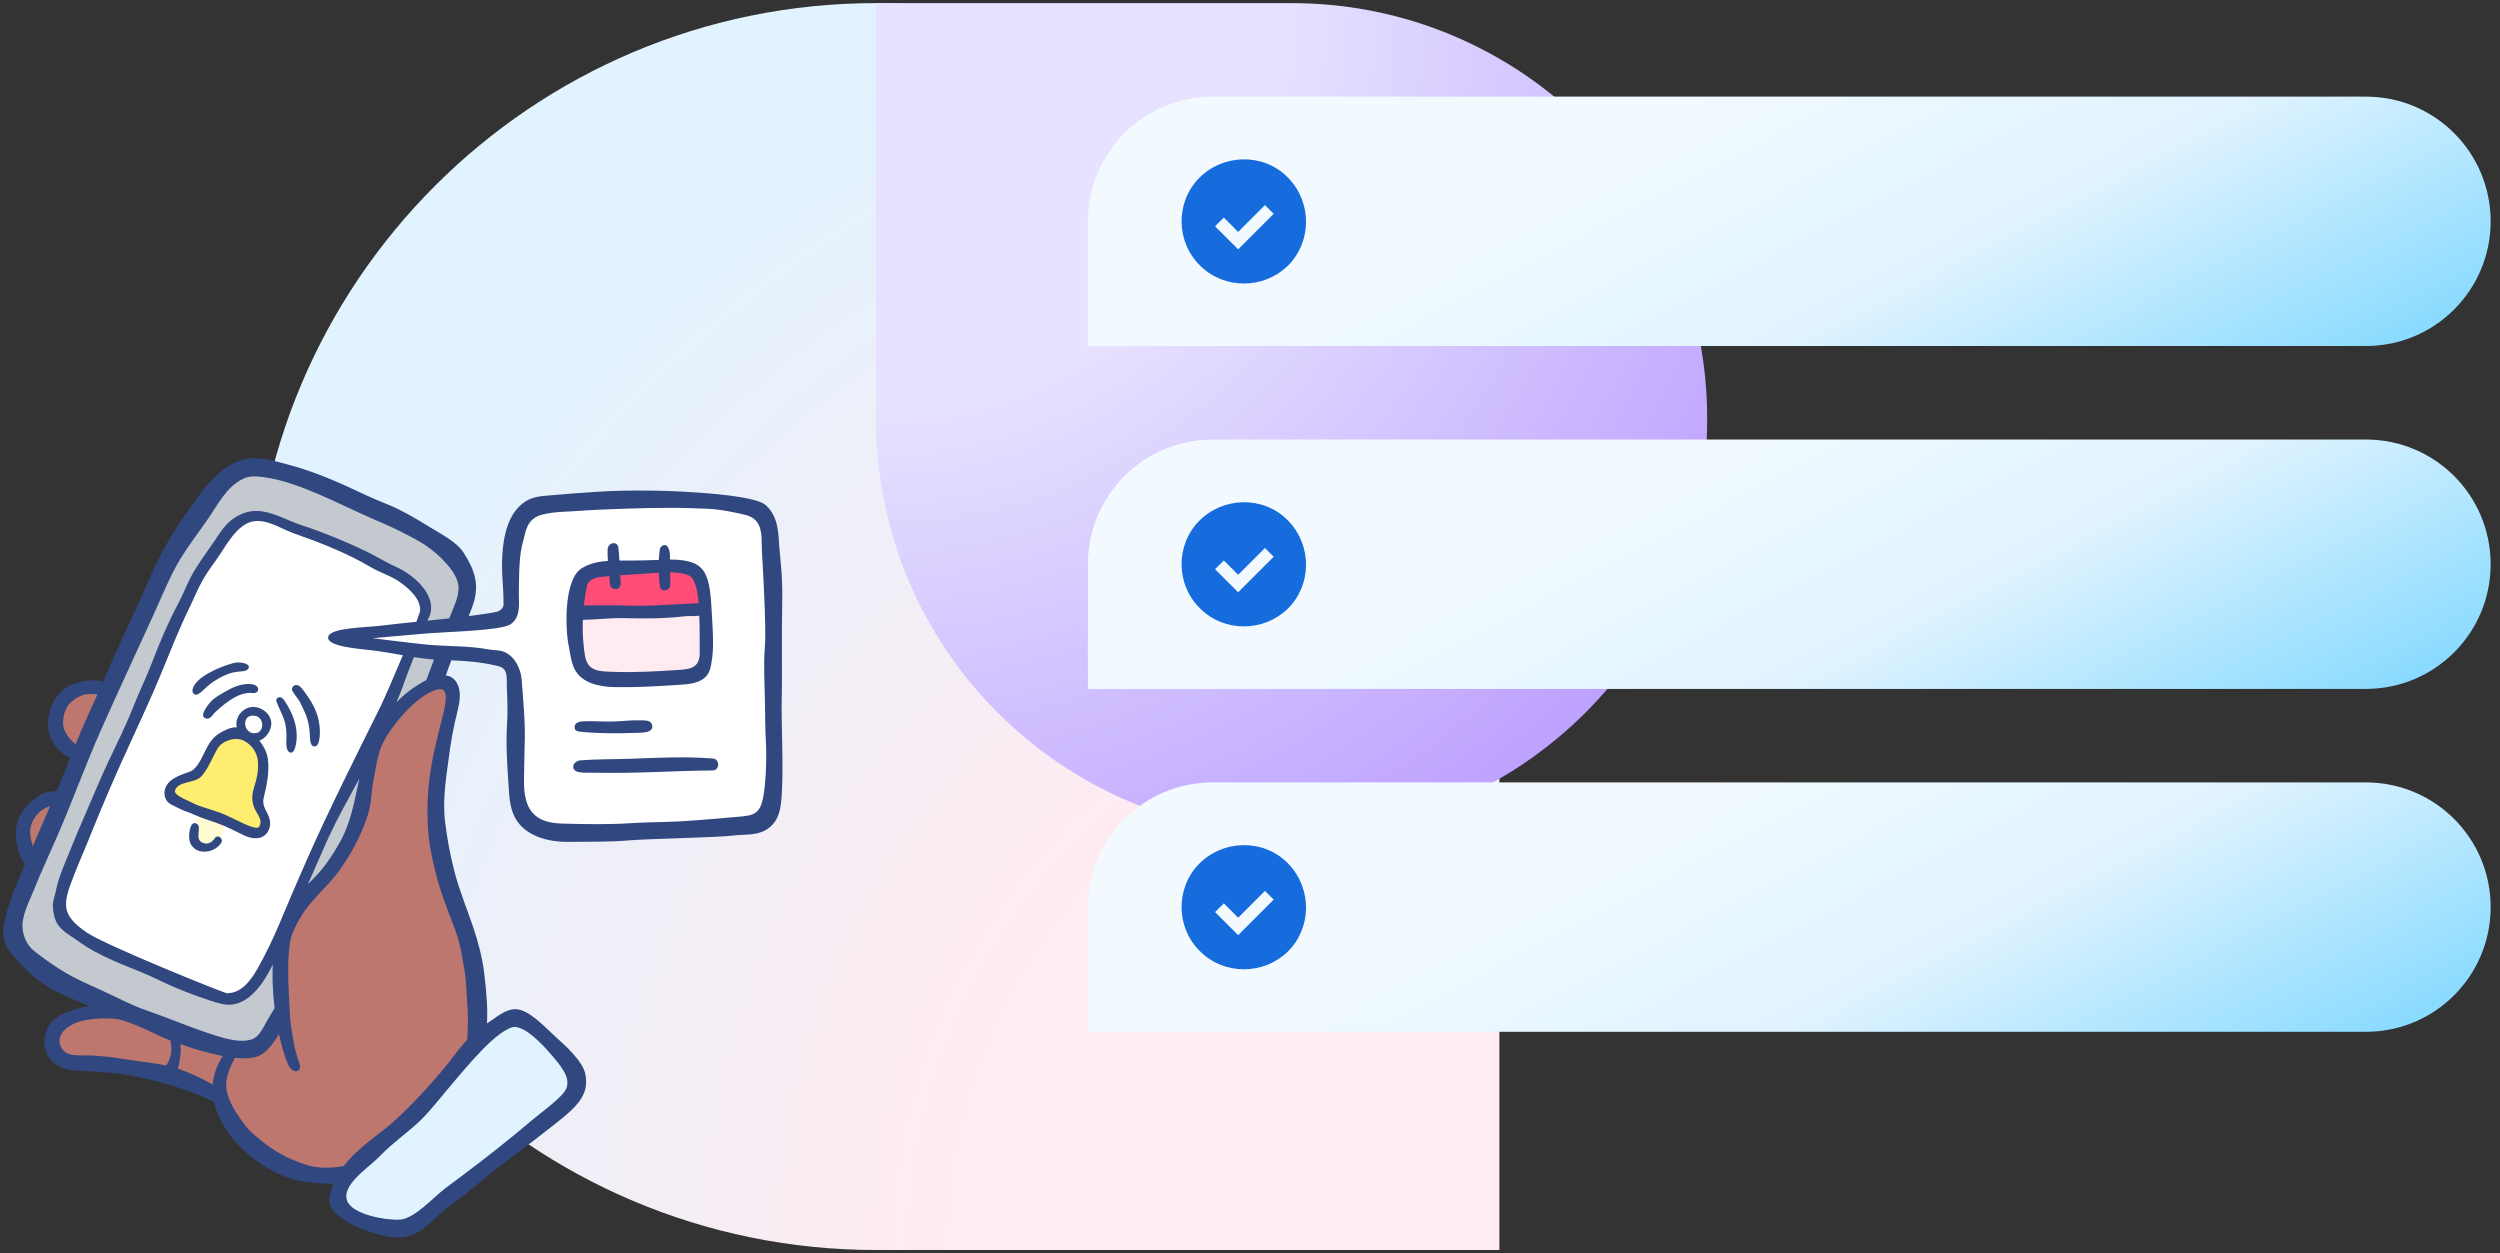 <svg width="401" height="201" viewBox="0 0 401 201" fill="none" xmlns="http://www.w3.org/2000/svg">
<rect x="0" y="0" width="401" height="201" fill="#333333" stroke="none"/>
<g clip-path="url(#clip0_22_2747)">
<path d="M140.5 0.5C195.728 0.5 240.5 45.272 240.5 100.5C240.5 128.114 240.5 200.5 240.5 200.5C240.5 200.5 168.114 200.5 140.5 200.5C85.272 200.5 40.5 155.728 40.5 100.5C40.5 45.272 85.272 0.5 140.5 0.5Z" fill="url(#paint0_radial_22_2747)"/>
<path d="M207.167 133.833C170.348 133.833 140.5 103.986 140.5 67.167C140.5 48.757 140.5 0.5 140.5 0.5C140.5 0.5 188.757 0.5 207.167 0.5C243.986 0.5 273.833 30.348 273.833 67.167C273.833 103.986 243.986 133.833 207.167 133.833Z" fill="url(#paint1_radial_22_2747)"/>
<g clip-path="url(#clip1_22_2747)">
<path d="M71.017 87.244C67.189 84.635 44.92 73.325 38.658 75.413C31.508 77.797 27.523 89.678 23.523 97.853C19.523 106.028 8.911 132.65 6.126 137.522C3.342 142.394 -0.483 150.919 5.605 154.919C11.692 158.919 27.523 165.707 32.917 167.097C38.311 168.488 41.614 169.185 43.705 165.185C45.792 161.185 64.93 119.778 67.886 113.863C70.842 107.947 72.583 102.032 73.973 97.856C75.364 93.681 74.842 89.853 71.017 87.244ZM59.07 119.544C54.895 127.197 47.055 144.107 44.573 151.091C42.717 156.31 39.123 162.11 34.02 159.441C31.708 158.232 26.233 156.503 21.145 154.107C15.361 151.382 10.033 147.947 9.664 146.219C8.967 142.972 11.636 137.753 13.839 132.997C16.042 128.241 22.48 113.166 25.436 105.857C28.392 98.547 32.911 90.2 35.526 86.603C37.383 84.053 39.47 81.616 43.064 83.125C46.661 84.632 67.448 92.45 68.114 95.882C68.926 100.057 63.242 111.888 59.067 119.541L59.07 119.544Z" fill="#C4C9D0"/>
<path d="M35.524 86.606C32.908 90.199 28.393 98.552 25.433 105.859C22.474 113.165 16.04 128.243 13.836 132.999C11.633 137.756 8.964 142.974 9.661 146.221C10.03 147.949 15.358 151.381 21.143 154.109C26.23 156.506 31.705 158.234 34.018 159.443C39.121 162.112 42.715 156.312 44.571 151.093C47.055 144.109 54.893 127.202 59.068 119.546C63.243 111.89 68.927 100.062 68.115 95.887C67.446 92.456 46.658 84.637 43.065 83.131C39.471 81.624 37.38 84.059 35.527 86.609L35.524 86.606Z" fill="white"/>
<path d="M31.523 131.345C30.986 132.476 30.392 134.651 31.87 135.695C33.348 136.739 34.914 135.173 35.655 133.695C36.395 132.217 35.786 130.867 34.348 130.345C32.911 129.823 31.958 130.433 31.52 131.345H31.523Z" fill="#FFFCD3"/>
<path d="M39.745 118.34C37.104 117.099 34.514 118.106 32.917 121.993C31.22 126.124 28.089 124.515 27.392 126.603C26.695 128.69 31.873 129.821 34.395 130.821C36.917 131.821 41.092 134.953 42.179 133.084C43.267 131.215 41.395 130.518 41.395 128.343C41.395 126.168 44.179 120.428 39.742 118.34H39.745Z" fill="#FFED70"/>
<path d="M12.819 120.944C12.819 120.944 10.834 120.019 9.95 118.65C8.462 116.347 9.478 112.625 11.847 110.975C13.744 109.65 17.406 110.975 17.406 110.975L12.819 120.947V120.944ZM9.906 128.531C9.906 128.531 5.906 128.09 4.525 131.003C2.85 134.531 5.584 138.194 5.584 138.194L9.909 128.531H9.906ZM32.916 167.094C27.234 165.359 23.406 162.897 19.791 162.544C16.172 162.191 8.231 162.456 8.497 166.869C8.559 167.909 8.847 168.669 9.319 169.225C11.394 171.678 15.853 170.997 18.291 170.837C22.112 170.591 27.666 171.272 34.966 175.603C34.966 175.603 37.347 182.222 42.291 185.044C47.234 187.866 53.409 189.897 55.966 187.778C58.522 185.659 69.994 175.512 73.084 171.453C76.175 167.394 76.525 165.628 76.525 165.628C76.525 165.628 76.259 160.953 75.819 155.834C75.378 150.716 70.437 139.509 70.172 137.306C69.906 135.103 69.112 127.425 70.259 122.481C71.406 117.537 73.878 110.656 71.406 109.6C68.934 108.544 60.641 115.687 59.934 119.834C59.228 123.981 57.641 133.687 54.375 137.481C51.109 141.275 45.287 145.334 45.287 153.716C45.287 162.097 45.2 163.509 45.2 163.509C45.2 163.509 44.319 166.069 41.847 167.569C39.375 169.069 35.1 167.756 32.916 167.087V167.094Z" fill="#BD776F"/>
<path d="M55.578 102.368C55.578 102.368 80.519 100.368 81.519 98.133C82.519 95.899 80.753 83.899 84.753 81.721C88.753 79.543 119.047 79.193 121.988 82.074C124.928 84.955 124.46 107.546 124.222 110.193C123.985 112.84 124.541 126.33 124.103 128.427C123.516 131.252 122.456 132.721 116.631 132.721C110.806 132.721 89.284 136.08 84.278 131.427C80.925 128.308 83.678 109.862 81.631 106.368C81.166 105.574 75.5 105.421 69.572 104.662C62.744 103.79 55.572 102.368 55.572 102.368H55.578Z" fill="white"/>
<path d="M92.26 98.308C91.998 102.708 92.266 108.336 95.46 108.901C99.46 109.608 110.754 110.254 112.46 107.429C113.445 105.801 113.626 101.511 113.307 97.801L92.257 98.308H92.26Z" fill="#FFEBF0"/>
<path d="M111.932 91.842C110.404 89.902 105.579 91.255 101.226 91.077C95.995 90.864 92.992 91.077 92.52 95.311C92.426 96.164 92.326 97.195 92.26 98.308L113.31 97.802C113.079 95.077 112.579 92.664 111.932 91.842Z" fill="#FF4D78"/>
<path d="M82.7 163.661C78.45 163.661 68.818 176.602 65.053 180.014C61.287 183.427 53.64 188.249 54.228 192.486C54.815 196.724 62.934 196.958 64.815 197.074C66.696 197.189 87.05 179.661 90.462 177.192C93.875 174.724 92.696 171.78 90.343 169.192C87.99 166.605 85.168 163.664 82.696 163.664L82.7 163.661Z" fill="#E0F3FF"/>
<path d="M31.68 109.265C32.652 108.268 34.396 107.474 34.986 107.221C35.899 106.831 37.311 106.315 37.986 106.265C38.552 106.221 39.739 106.362 39.899 106.874C40.039 107.315 39.414 107.618 39.039 107.656C38.221 107.737 37.364 107.793 36.624 108.09C35.498 108.519 34.446 109.121 33.505 109.874C32.902 110.346 31.849 111.671 31.233 111.387C30.59 111.09 30.83 110.131 31.677 109.265H31.68ZM34.443 134.456C34.074 135.031 33.468 135.431 32.796 135.268C30.864 134.802 32.583 132.659 31.536 132.115C30.452 131.546 30.28 133.821 30.349 134.549C30.4 135.069 30.628 135.556 30.996 135.927C31.364 136.298 31.848 136.531 32.368 136.587C33.561 136.737 34.793 136.206 35.474 135.221C35.955 134.524 34.896 133.743 34.44 134.456H34.443ZM35.824 111.109C35.171 111.49 34.493 111.868 33.955 112.406C33.371 112.993 32.071 114.656 32.783 115.127C33.274 115.452 33.777 115.159 34.086 114.737C34.358 114.365 34.705 114.052 35.052 113.749C36.552 112.44 38.502 110.946 40.533 111.162C41.018 111.212 41.514 110.971 41.389 110.443C41.233 109.784 40.418 109.724 39.855 109.718C38.38 109.699 37.058 110.387 35.824 111.109ZM43.499 116.359C43.333 117.44 42.593 118.421 41.602 118.796C42.236 119.574 42.815 120.646 42.958 121.687C43.252 123.843 42.786 125.931 42.293 128.006C41.961 129.39 42.936 130.152 43.249 131.402C43.549 132.596 42.999 133.837 41.986 134.274C41.158 134.631 40.033 134.406 39.261 134.043C37.843 133.374 36.458 132.621 34.98 132.081C33.711 131.615 32.402 131.259 31.177 130.681C30.336 130.281 29.536 130.115 28.721 129.668C27.939 129.237 26.902 128.99 26.546 128.077C26.083 126.887 26.633 125.709 27.59 125.056C29.14 123.996 30.446 123.993 31.068 123.402C32.808 121.749 32.949 118.971 35.199 117.618C36.086 117.084 37.033 116.618 37.989 116.662C37.967 116.591 37.95 116.519 37.94 116.446C37.705 114.64 39.461 112.999 41.289 113.474C42.68 113.837 43.696 115.074 43.496 116.365L43.499 116.359ZM40.724 126.381C41.202 124.834 41.452 123.931 41.38 122.184C41.327 121.482 41.096 120.806 40.707 120.219C40.319 119.633 39.787 119.156 39.161 118.834C37.811 118.109 35.736 118.777 34.949 119.984C34.421 120.796 33.246 123.659 32.202 124.618C31.043 125.681 28.549 125.271 28.071 126.793C27.84 127.527 29.796 128.237 30.752 128.727C32.243 129.49 33.818 129.796 35.358 130.377C37.374 131.134 41.127 133.452 41.596 132.577C42.552 130.793 39.593 130.037 40.721 126.381H40.724ZM41.086 114.856C38.558 114.218 38.914 117.981 41.096 117.584C42.408 117.346 42.368 115.218 41.086 114.856ZM44.761 111.837C44.443 111.899 44.224 112.212 44.336 112.515C44.658 113.384 45.249 114.509 45.555 115.399C45.946 116.531 45.989 117.618 45.927 118.94C45.896 119.568 45.98 120.621 46.599 120.724C47.249 120.834 47.486 119.468 47.558 118.787C47.802 116.546 46.911 114.306 45.674 112.452C45.468 112.143 45.186 111.752 44.758 111.834L44.761 111.837ZM125.343 128.134C125.18 130.399 124.602 132.131 122.774 133.168C121.227 134.046 119.336 133.806 117.621 134.018C114.946 134.352 103.927 134.537 101.064 134.787C97.752 135.077 94.421 134.993 91.099 135.034C87.871 135.074 84.008 134.056 82.505 130.952C81.708 129.309 81.668 127.393 81.549 125.593C81.318 122.152 81.13 119.337 81.343 115.893C81.455 114.062 81.389 112.24 81.299 110.409C81.261 109.637 81.411 108.177 80.965 107.515C80.599 106.974 80.149 106.899 79.465 106.74C77.139 106.199 74.771 106.006 72.389 105.915L71.508 108.334C72.336 108.44 73.027 108.902 73.446 109.89C74.077 111.381 73.618 113.059 73.261 114.581C72.81 116.409 72.45 118.26 72.183 120.124C71.683 123.987 70.93 127.868 71.383 131.756C71.699 134.462 72.221 137.174 72.905 139.824C73.705 142.924 74.924 145.809 75.939 148.834C76.674 151.027 77.355 153.599 77.643 155.896C78.08 159.387 78.243 162.146 78.108 164.156C79.508 163.268 80.955 161.918 82.586 161.871C84.771 161.806 87.386 164.749 89.024 166.221C90.605 167.643 93.493 170.19 93.896 172.309C94.505 175.527 92.764 177.352 89.111 180.224C86.566 182.241 83.985 184.213 81.371 186.14C78.046 188.552 75.93 190.709 72.586 193.099C68.202 196.234 67.227 199.606 61.193 198.143C58.774 197.556 52.221 195.309 52.843 191.968C52.977 191.253 53.183 190.554 53.458 189.881C52.874 189.881 52.296 189.846 51.768 189.824C50.155 189.749 47.815 189.502 46.318 188.956C42.499 187.556 38.949 184.993 36.605 181.652C35.521 180.109 34.696 178.462 34.318 176.737C31.143 175.235 27.818 174.072 24.399 173.268C20.105 172.246 19.127 172.09 11.961 171.702C6.514 171.409 5.624 165.362 9.439 162.974C10.296 162.437 12.205 161.743 14.293 161.362C8.999 159.181 6.218 158.118 2.027 153.231C0.727 151.715 0.243 150.127 0.643 148.162C1.077 146.018 1.768 143.921 2.621 141.906C3.077 140.824 3.539 139.746 4.002 138.668C2.474 136.627 2.121 133.112 3.086 131.077C3.793 129.587 5.052 128.384 6.436 127.512C7.083 127.106 8.239 126.859 9.061 126.915C9.821 125.115 10.565 123.309 11.29 121.493C9.333 120.752 8.289 119.171 7.88 117.534C7.155 114.659 8.649 111.227 11.096 110.009C12.211 109.456 14.605 108.737 16.549 109.343C16.736 108.912 16.924 108.484 17.105 108.052C19.33 102.762 21.918 97.63 24.183 92.356C25.717 88.808 27.629 85.436 29.886 82.299C32.215 79.046 34.568 75.209 38.599 73.849C41.105 73.005 43.69 73.862 46.133 74.499C50.352 75.596 54.346 77.362 58.261 79.221C59.643 79.877 61.061 80.449 62.474 81.037C64.771 81.993 66.883 83.29 69.002 84.584C70.665 85.599 73.252 86.93 74.318 88.577C76.252 91.571 76.824 93.765 75.98 96.665C75.877 97.024 75.593 97.787 75.186 98.821C76.983 98.593 79.318 98.271 79.88 98.071C80.33 97.912 80.764 97.406 80.768 97.021C80.777 96.221 80.74 95.421 80.708 94.618C80.636 92.734 79.352 82.837 84.818 80.137C85.668 79.718 86.615 79.593 87.543 79.515C88.911 79.399 95.115 78.834 99.349 78.718C102.771 78.636 106.196 78.684 109.614 78.862C117.583 79.305 121.802 80.059 122.877 81.071C124.877 82.952 124.849 85.549 124.996 87.659C125.099 89.174 125.558 92.365 125.468 96.599C125.349 102.012 125.477 108.381 125.402 111.215C125.255 116.762 125.746 122.556 125.352 128.127L125.343 128.134ZM12.127 119.377C13.205 116.671 14.44 114.034 15.636 111.381C14.005 111.127 12.518 111.412 11.086 112.94C10.43 113.643 9.689 115.787 10.408 117.252C10.874 118.199 11.483 118.868 12.124 119.377H12.127ZM5.274 135.709C6.199 133.577 7.124 131.446 8.036 129.312L7.949 129.34C7.311 129.547 6.727 129.892 6.239 130.352C5.75 130.811 5.37 131.372 5.124 131.996C4.621 133.237 4.858 134.49 5.274 135.709ZM15.786 158.621C18.34 159.756 20.786 161.124 23.436 162.046C25.633 162.812 27.802 163.668 29.98 164.487L30.54 164.696L31.355 164.996L32.268 165.324L32.858 165.534C33.368 165.709 33.88 165.884 34.396 166.046C36.571 166.743 38.652 167.243 40.311 166.743C41.452 166.399 42.09 165.09 42.661 164.046L42.843 163.721L42.883 163.652C43.19 163.121 43.586 162.471 44.049 161.69C43.885 160.434 43.783 159.171 43.743 157.906L43.736 157.671L43.721 156.915V156.684L43.724 155.877V155.709C43.733 155.384 43.743 155.056 43.758 154.731C43.539 155.159 43.315 155.584 43.083 156.002C41.586 158.687 39.068 161.856 35.565 161.024C33.336 160.496 29.555 159.018 28.118 158.409C26.283 157.631 24.327 156.596 22.483 155.859C19.533 154.681 15.543 153.118 12.94 151.231C10.286 149.309 8.677 148.949 8.477 145.39C8.436 144.652 8.733 143.94 8.88 143.221C9.164 141.834 9.586 140.496 10.114 139.181C11.239 136.384 12.377 133.593 13.586 130.831C14.849 127.946 16.027 125.034 17.368 122.184C18.708 119.337 20.143 116.534 21.286 113.599C22.239 111.152 23.418 108.796 24.355 106.343C25.599 103.093 26.936 99.893 28.583 96.821C29.308 95.468 29.843 94.024 30.552 92.665C31.655 90.555 33.111 88.659 34.449 86.699C35.293 85.465 36.099 84.124 37.336 83.246C41.389 80.377 44.546 82.993 48.521 84.293C51.977 85.424 55.349 86.821 58.63 88.39C60.308 89.193 61.877 90.196 63.577 90.952C66.48 92.243 70.574 95.84 68.665 99.309C68.625 99.388 68.59 99.469 68.558 99.552C69.73 99.437 70.896 99.318 72.055 99.19C72.436 98.227 72.696 97.618 72.786 97.39C73.321 96.037 73.855 94.624 73.352 93.156C72.54 90.784 69.446 88.081 67.349 86.902C65.31 85.733 63.204 84.684 61.043 83.762C55.78 81.565 50.555 78.599 45.03 77.084C43.957 76.799 42.865 76.596 41.761 76.474C40.843 76.368 39.924 76.371 39.077 76.762C36.28 78.049 34.936 80.999 33.255 83.39C31.84 85.406 30.346 87.368 29.049 89.459C27.349 92.199 26.093 95.377 24.78 98.265C21.921 104.556 18.924 110.943 16.136 117.231C13.818 122.459 11.786 128.052 9.533 133.315C8.189 136.452 6.714 139.534 5.455 142.706C4.708 144.587 3.408 146.927 3.627 148.993C3.727 149.943 4.149 151.543 5.599 152.646C9.664 155.737 11.358 156.646 15.783 158.615L15.786 158.621ZM52.636 102.193C52.871 100.665 58.496 100.687 61.283 100.34C63.114 100.117 64.948 99.917 66.783 99.74C67.158 98.755 67.393 98.077 67.396 97.912C67.421 96.062 65.818 94.634 64.452 93.581C62.952 92.424 61.083 91.924 59.455 90.962C55.574 88.668 51.346 87.031 47.108 85.537C44.643 84.665 41.996 82.606 39.368 84.084C37.264 85.377 36.19 87.696 34.786 89.646C33.955 90.802 33.121 91.962 32.427 93.206C31.677 94.549 31.111 95.993 30.433 97.374C28.674 100.962 27.218 104.712 25.702 108.387C24.221 111.974 22.555 115.518 20.915 119.112C18.665 123.981 16.539 128.906 14.54 133.884C13.674 136.065 12.711 138.199 11.864 140.387C10.111 144.915 9.621 146.671 14.002 149.634C16.946 151.624 35.971 159.321 36.418 159.318C38.746 159.299 40.23 157.249 41.286 155.406C42.585 153.098 43.748 150.717 44.771 148.274C46.28 144.696 47.702 141.312 49.28 137.762C52.946 129.509 56.996 121.471 61.002 113.39C61.568 112.246 63.161 108.581 64.618 105.099C63.005 104.818 61.389 104.521 59.699 104.315C57.793 104.081 52.405 103.734 52.639 102.196L52.636 102.193ZM69.605 105.793C68.514 105.702 67.449 105.559 66.393 105.393C66.043 106.277 65.183 108.452 64.764 109.684C64.424 110.684 64.018 111.671 63.58 112.652L63.59 112.643C64.982 111.209 66.598 110.01 68.374 109.093C68.639 108.431 69.083 107.234 69.611 105.793H69.605ZM57.636 124.862L57.302 125.493C55.724 128.384 54.208 131.121 52.808 134.102C51.943 135.943 51.18 137.827 50.333 139.681C50.008 140.39 49.699 141.099 49.396 141.806L49.971 141.234L50.046 141.159L50.527 140.665L50.624 140.565C50.793 140.387 50.961 140.206 51.124 140.021L51.227 139.902C51.396 139.712 51.561 139.515 51.721 139.318C52.364 138.509 52.98 137.624 53.546 136.721L53.88 136.177C54.099 135.815 54.311 135.452 54.514 135.093C54.66 134.832 54.798 134.567 54.93 134.299L55.03 134.096C55.152 133.843 55.268 133.587 55.377 133.327L55.393 133.29C55.508 133.015 55.614 132.74 55.718 132.462L55.789 132.262C55.883 132.002 55.971 131.74 56.055 131.477L56.074 131.424C56.164 131.137 56.249 130.849 56.333 130.559L56.383 130.384L56.605 129.552L56.614 129.521C56.693 129.215 56.764 128.906 56.836 128.599L56.858 128.502C57.133 127.296 57.377 126.077 57.636 124.865V124.862ZM27.34 166.893L26.78 166.677C26.544 166.585 26.31 166.489 26.077 166.39C25.605 166.224 22.436 164.487 19.521 163.618C17.952 163.149 14.533 163.299 12.618 163.899C11.415 164.277 8.93 165.609 9.689 167.706C10.386 169.618 12.358 169.212 14.705 169.299C16.335 169.38 17.958 169.555 19.568 169.824C21.915 170.221 24.311 170.406 26.64 170.915L26.724 170.796C27.511 169.696 27.649 168.215 27.333 166.89L27.34 166.893ZM35.727 169.384C33.419 168.91 31.148 168.273 28.93 167.477C28.986 167.868 29.008 168.265 28.98 168.659C28.92 169.591 28.774 170.516 28.543 171.421C30.482 172.076 32.348 172.93 34.111 173.968C34.205 172.812 34.527 171.627 35.133 170.424C35.312 170.066 35.509 169.718 35.724 169.381L35.727 169.384ZM55.118 187.034C56.78 184.89 59.127 183.09 61.708 181.099C64.752 178.749 69.58 173.459 71.799 170.662C72.924 169.243 73.868 167.915 74.958 166.737V166.574C74.987 166.11 75.01 165.645 75.027 165.181C75.079 163.808 75.056 162.434 74.958 161.065C74.905 160.377 74.868 159.659 74.827 158.943L74.783 158.231C74.749 157.656 74.699 157.083 74.633 156.512C74.596 156.192 74.55 155.873 74.496 155.556C74.293 154.456 74.13 153.402 73.918 152.362C73.763 151.574 73.564 150.796 73.321 150.031C73.236 149.768 73.144 149.507 73.046 149.249L72.615 148.118C72.327 147.365 72.036 146.612 71.755 145.856C71.329 144.723 70.932 143.58 70.564 142.427C70.321 141.658 70.1 140.881 69.902 140.099C69.535 138.668 69.225 137.223 68.971 135.768C68.914 135.422 68.864 135.075 68.821 134.727L68.758 134.199C68.661 133.312 68.602 132.387 68.577 131.371C68.554 130.436 68.557 129.5 68.586 128.565C68.627 127.331 68.724 126.162 68.883 124.915C68.974 124.202 69.083 123.465 69.218 122.671C69.549 120.687 70.346 117.418 70.861 115.474C70.958 115.106 71.064 114.702 71.158 114.29C71.38 113.327 71.555 112.315 71.493 111.587C71.479 111.4 71.441 111.216 71.377 111.04C71.255 110.731 71.036 110.546 70.689 110.546C70.343 110.546 69.958 110.631 69.549 110.787C69.334 110.87 69.123 110.965 68.918 111.071L68.59 111.249C67.046 112.14 65.302 113.771 63.843 115.546L63.533 115.927C62.949 116.662 62.413 117.435 61.93 118.24C61.785 118.485 61.647 118.734 61.514 118.987C61.302 119.398 61.117 119.823 60.961 120.259C60.565 121.424 60.33 122.89 60.099 124.102L59.983 124.687C59.955 124.824 59.927 124.959 59.905 125.09C59.686 126.287 59.633 127.356 59.486 128.449C59.386 129.218 59.222 129.977 58.996 130.718C58.619 131.904 58.163 133.062 57.63 134.187C57.102 135.312 56.505 136.406 55.855 137.468C55.421 138.174 54.965 138.868 54.486 139.546C53.59 140.821 52.48 141.968 51.389 143.131C50.846 143.712 50.305 144.296 49.802 144.902C49.299 145.509 48.827 146.137 48.418 146.802L48.28 147.031L47.993 147.521C47.466 148.405 47.035 149.342 46.708 150.318C46.627 150.583 46.565 150.853 46.524 151.127C46.311 152.649 46.23 154.112 46.221 155.562C46.224 156.771 46.256 157.979 46.318 159.187L46.436 161.402L46.477 162.156L46.514 162.918L46.536 163.262C46.589 163.865 46.66 164.466 46.749 165.065C46.904 166.13 47.099 167.189 47.333 168.24L47.449 168.731C47.605 169.365 47.771 169.915 47.933 170.306C48.077 170.646 48.133 170.931 48.124 171.159C48.114 171.387 48.043 171.556 47.927 171.668C47.583 172.006 46.871 171.827 46.427 171.143C46.375 171.064 46.329 170.982 46.289 170.896C46.206 170.717 46.126 170.536 46.052 170.352L45.971 170.143L45.824 169.759L45.724 169.474L45.605 169.121C45.568 169.008 45.532 168.895 45.499 168.781L45.402 168.459L45.286 168.056L45.215 167.79L45.086 167.306L45.055 167.171C44.947 166.732 44.844 166.291 44.749 165.849C43.811 167.465 42.633 169.031 41.158 169.499C40.246 169.79 39.027 169.815 37.671 169.671C36.84 171.302 36.018 173.062 36.343 174.84C36.711 176.849 37.905 178.556 39.083 180.19C39.565 180.862 40.139 181.456 40.758 181.999C43.568 184.449 45.752 185.749 49.205 186.862C51.002 187.443 52.999 187.309 54.018 187.209C54.283 187.184 54.683 187.106 55.111 187.024L55.118 187.034ZM81.974 164.834C79.777 165.709 77.449 168.262 75.886 169.965C74.458 171.521 73.127 173.156 71.758 174.762C70.274 176.502 68.818 178.427 67.224 179.918C65.258 181.756 62.868 183.412 61.011 185.362C59.18 187.287 54.655 190.059 55.705 192.668C56.568 194.806 61.858 195.768 64.143 195.624C66.54 195.474 69.615 191.943 71.449 190.581C74.493 188.318 79.715 184.452 85.193 179.793C86.889 178.349 90.33 175.937 90.846 174.574C91.549 172.724 89.883 170.831 87.974 168.659C85.899 166.296 83.449 164.243 81.971 164.831L81.974 164.834ZM122.871 119.487C122.736 117.156 122.733 114.94 122.696 112.606C122.649 109.809 122.443 106.568 122.686 103.784C122.908 101.24 122.489 93.68 122.436 92.418C122.374 90.949 122.174 88.468 122.174 87.031C122.174 85.021 121.893 83.159 119.549 82.59C117.455 82.084 115.364 81.665 113.205 81.59C111.139 81.518 109.08 81.434 107.014 81.462C106.018 81.474 105.021 81.474 104.021 81.49C103.555 81.499 96.318 81.674 93.093 81.93C91.043 82.093 88.946 82.034 86.946 82.549C84.402 83.206 84.311 85.449 83.965 86.593C83.193 89.159 83.286 92.149 83.227 94.815C83.186 96.615 83.646 99.034 81.84 100.165C80.255 101.159 71.552 101.352 68.78 101.577C65.24 101.862 59.78 102.371 59.78 102.371C59.78 102.371 65.58 103.115 68.521 103.399C71.818 103.718 75.124 103.552 78.389 104.171C79.23 104.331 80.133 104.234 80.924 104.587C82.618 105.34 83.555 107.29 83.683 109.077C83.918 112.318 84.274 115.877 84.168 119.124C84.096 121.249 84.099 122.793 84.052 124.918C83.939 129.896 85.674 131.987 90.193 132.102C93.921 132.199 97.564 132.281 101.286 132.031C103.643 131.871 106.658 131.877 109.021 131.749C111.943 131.59 118.502 131.018 119.202 130.937C120.399 130.796 121.336 130.627 121.939 129.44C122.971 127.415 122.946 120.796 122.871 119.493V119.487ZM99.149 115.693C97.058 115.834 95.639 115.615 93.546 115.693C93.027 115.712 92.196 115.887 92.168 116.577C92.136 117.371 92.752 117.327 93.636 117.415C95.096 117.562 96.04 117.562 97.505 117.606C99.083 117.652 100.705 117.581 102.283 117.546C103.127 117.527 104.708 117.502 104.621 116.487C104.53 115.449 103.561 115.562 102.505 115.537C101.624 115.518 100.03 115.631 99.149 115.69V115.693ZM114.324 121.659C109.871 121.312 105.38 121.549 100.918 121.709C98.152 121.806 95.868 121.749 93.108 121.959C92.365 122.015 91.63 122.724 92.077 123.412C92.536 124.121 94.34 123.918 95.402 123.943C101.968 124.096 107.724 123.637 114.299 123.581C115.489 123.571 115.499 121.749 114.327 121.659H114.324ZM48.552 110.587C48.289 110.246 47.965 109.881 47.496 109.877C47.011 109.871 46.683 110.434 46.899 110.831C47.277 111.527 47.871 112.074 48.218 112.809C49.014 114.481 49.511 115.402 49.686 117.574C49.733 118.174 49.611 119.762 50.48 119.734C51.34 119.706 51.38 117.574 51.252 116.399C50.996 114.106 49.946 112.409 48.552 110.587ZM92.199 107.393C91.602 106.246 91.483 104.912 91.227 103.652C90.618 100.643 90.468 92.94 93.283 91.165C94.546 90.371 96.008 90.071 97.505 89.962C97.457 89.364 97.441 88.764 97.458 88.165C97.502 86.974 99.052 86.734 99.18 87.812C99.261 88.502 99.314 89.202 99.361 89.906C99.877 89.906 100.389 89.912 100.893 89.915C101.755 89.921 104.746 89.859 105.383 89.818L105.677 89.802C105.705 89.262 105.749 88.724 105.818 88.193C105.905 87.518 106.749 87.102 107.13 87.746C107.48 88.337 107.489 89.043 107.458 89.749C113.555 89.755 113.846 92.112 114.211 98.949C114.346 101.459 114.558 103.968 114.093 106.462C113.977 107.084 113.868 107.681 113.486 108.206C112.402 109.702 110.299 109.759 108.608 109.868C105.196 110.093 101.783 110.287 98.365 110.202C96.086 110.146 93.327 109.559 92.202 107.393H92.199ZM93.668 97.102C94.258 97.102 94.846 97.102 95.436 97.096C97.248 97.065 99.06 97.08 100.871 97.14C103.461 97.24 106.055 97.046 108.643 96.924C109.489 96.884 110.336 96.843 111.18 96.784C111.443 96.765 111.755 96.752 112.052 96.784C111.961 95.468 111.789 94.177 111.174 92.946C110.914 92.424 110.324 92.196 109.796 92.065C109.033 91.884 108.251 91.795 107.468 91.799C107.514 92.524 107.561 93.252 107.486 93.962C107.399 94.796 105.974 95.046 105.846 94.055C105.754 93.327 105.693 92.595 105.664 91.862C105.021 91.906 104.38 91.962 103.743 91.999C102.289 92.087 100.908 92.165 99.493 92.268L99.564 93.602C99.633 94.727 97.921 94.821 97.849 93.69C97.822 93.262 97.785 92.835 97.74 92.409C97.327 92.446 96.911 92.484 96.483 92.531C95.383 92.643 94.321 93.009 94.108 94.143C93.923 95.124 93.774 96.111 93.661 97.102H93.668ZM93.63 103.615C93.749 104.59 93.79 105.681 94.318 106.515C95.102 107.749 96.886 107.712 98.236 107.759C101.955 107.887 105.358 107.69 109.064 107.443C111.049 107.312 112.286 106.915 112.239 104.531C112.202 102.581 112.261 100.556 112.161 98.755C111.471 98.89 110.555 98.768 109.946 98.84C106.668 99.234 103.274 99.24 99.974 99.149C97.968 99.096 95.727 99.39 93.711 99.412H93.49C93.43 100.821 93.465 102.227 93.633 103.612L93.63 103.615Z" fill="#304780"/>
</g>
<path d="M174.5 35.5C174.5 24.454 183.454 15.5 194.5 15.5H379.5C390.546 15.5 399.5 24.454 399.5 35.5C399.5 46.546 390.546 55.5 379.5 55.5H174.5V35.5Z" fill="url(#paint2_linear_22_2747)"/>
<g clip-path="url(#clip2_22_2747)">
<path d="M192.6 42.7C188.6 38.9 188.5 32.5 192.3 28.6C196.1 24.7 202.5 24.5 206.4 28.3C206.5 28.4 206.6 28.5 206.7 28.6C210.5 32.6 210.4 38.9 206.5 42.7C202.6 46.4 196.4 46.4 192.6 42.7ZM196.3 34.9L194.9 36.3L198.6 40L204.3 34.3L202.9 32.9L198.6 37.2L196.3 34.9Z" fill="#176CDD"/>
</g>
<path d="M174.5 90.5C174.5 79.454 183.454 70.5 194.5 70.5H379.5C390.546 70.5 399.5 79.454 399.5 90.5C399.5 101.546 390.546 110.5 379.5 110.5H174.5V90.5Z" fill="url(#paint3_linear_22_2747)"/>
<g clip-path="url(#clip3_22_2747)">
<path d="M192.6 97.7C188.6 93.9 188.5 87.5 192.3 83.6C196.1 79.7 202.5 79.5 206.4 83.3C206.5 83.4 206.6 83.5 206.7 83.6C210.5 87.6 210.4 93.9 206.5 97.7C202.6 101.4 196.4 101.4 192.6 97.7ZM196.3 89.9L194.9 91.3L198.6 95L204.3 89.3L202.9 87.9L198.6 92.2L196.3 89.9Z" fill="#176CDD"/>
</g>
<path d="M174.5 145.5C174.5 134.454 183.454 125.5 194.5 125.5H379.5C390.546 125.5 399.5 134.454 399.5 145.5C399.5 156.546 390.546 165.5 379.5 165.5H174.5V145.5Z" fill="url(#paint4_linear_22_2747)"/>
<g clip-path="url(#clip4_22_2747)">
<path d="M192.6 152.7C188.6 148.9 188.5 142.5 192.3 138.6C196.1 134.7 202.5 134.5 206.4 138.3C206.5 138.4 206.6 138.5 206.7 138.6C210.5 142.6 210.4 148.9 206.5 152.7C202.6 156.4 196.4 156.4 192.6 152.7ZM196.3 144.9L194.9 146.3L198.6 150L204.3 144.3L202.9 142.9L198.6 147.2L196.3 144.9Z" fill="#176CDD"/>
</g>
</g>
<defs>
<radialGradient id="paint0_radial_22_2747" cx="0" cy="0" r="1" gradientUnits="userSpaceOnUse" gradientTransform="translate(240.5 200.5) rotate(-135) scale(282.843 282.843)">
<stop offset="0.307" stop-color="#FFEBF0"/>
<stop offset="0.771" stop-color="#E0F3FF"/>
</radialGradient>
<radialGradient id="paint1_radial_22_2747" cx="0" cy="0" r="1" gradientUnits="userSpaceOnUse" gradientTransform="translate(140.5 0.5) rotate(45) scale(188.562 188.562)">
<stop offset="0.344" stop-color="#E6E2FF"/>
<stop offset="1" stop-color="#B18EFF"/>
</radialGradient>
<linearGradient id="paint2_linear_22_2747" x1="240.529" y1="30.413" x2="285.538" y2="116.514" gradientUnits="userSpaceOnUse">
<stop stop-color="#F2FAFF"/>
<stop offset="0.443" stop-color="#E0F3FF"/>
<stop offset="1" stop-color="#79D6FF"/>
</linearGradient>
<linearGradient id="paint3_linear_22_2747" x1="240.529" y1="85.413" x2="285.538" y2="171.514" gradientUnits="userSpaceOnUse">
<stop stop-color="#F2FAFF"/>
<stop offset="0.443" stop-color="#E0F3FF"/>
<stop offset="1" stop-color="#79D6FF"/>
</linearGradient>
<linearGradient id="paint4_linear_22_2747" x1="240.529" y1="140.413" x2="285.538" y2="226.514" gradientUnits="userSpaceOnUse">
<stop stop-color="#F2FAFF"/>
<stop offset="0.443" stop-color="#E0F3FF"/>
<stop offset="1" stop-color="#79D6FF"/>
</linearGradient>
<clipPath id="clip0_22_2747">
<rect width="400" height="200" fill="white" transform="translate(0.5 0.5)"/>
</clipPath>
<clipPath id="clip1_22_2747">
<rect width="125" height="125" fill="white" transform="translate(0.5 73.5)"/>
</clipPath>
<clipPath id="clip2_22_2747">
<rect width="20" height="20" fill="white" transform="translate(189.5 25.5)"/>
</clipPath>
<clipPath id="clip3_22_2747">
<rect width="20" height="20" fill="white" transform="translate(189.5 80.5)"/>
</clipPath>
<clipPath id="clip4_22_2747">
<rect width="20" height="20" fill="white" transform="translate(189.5 135.5)"/>
</clipPath>
</defs>
</svg>
